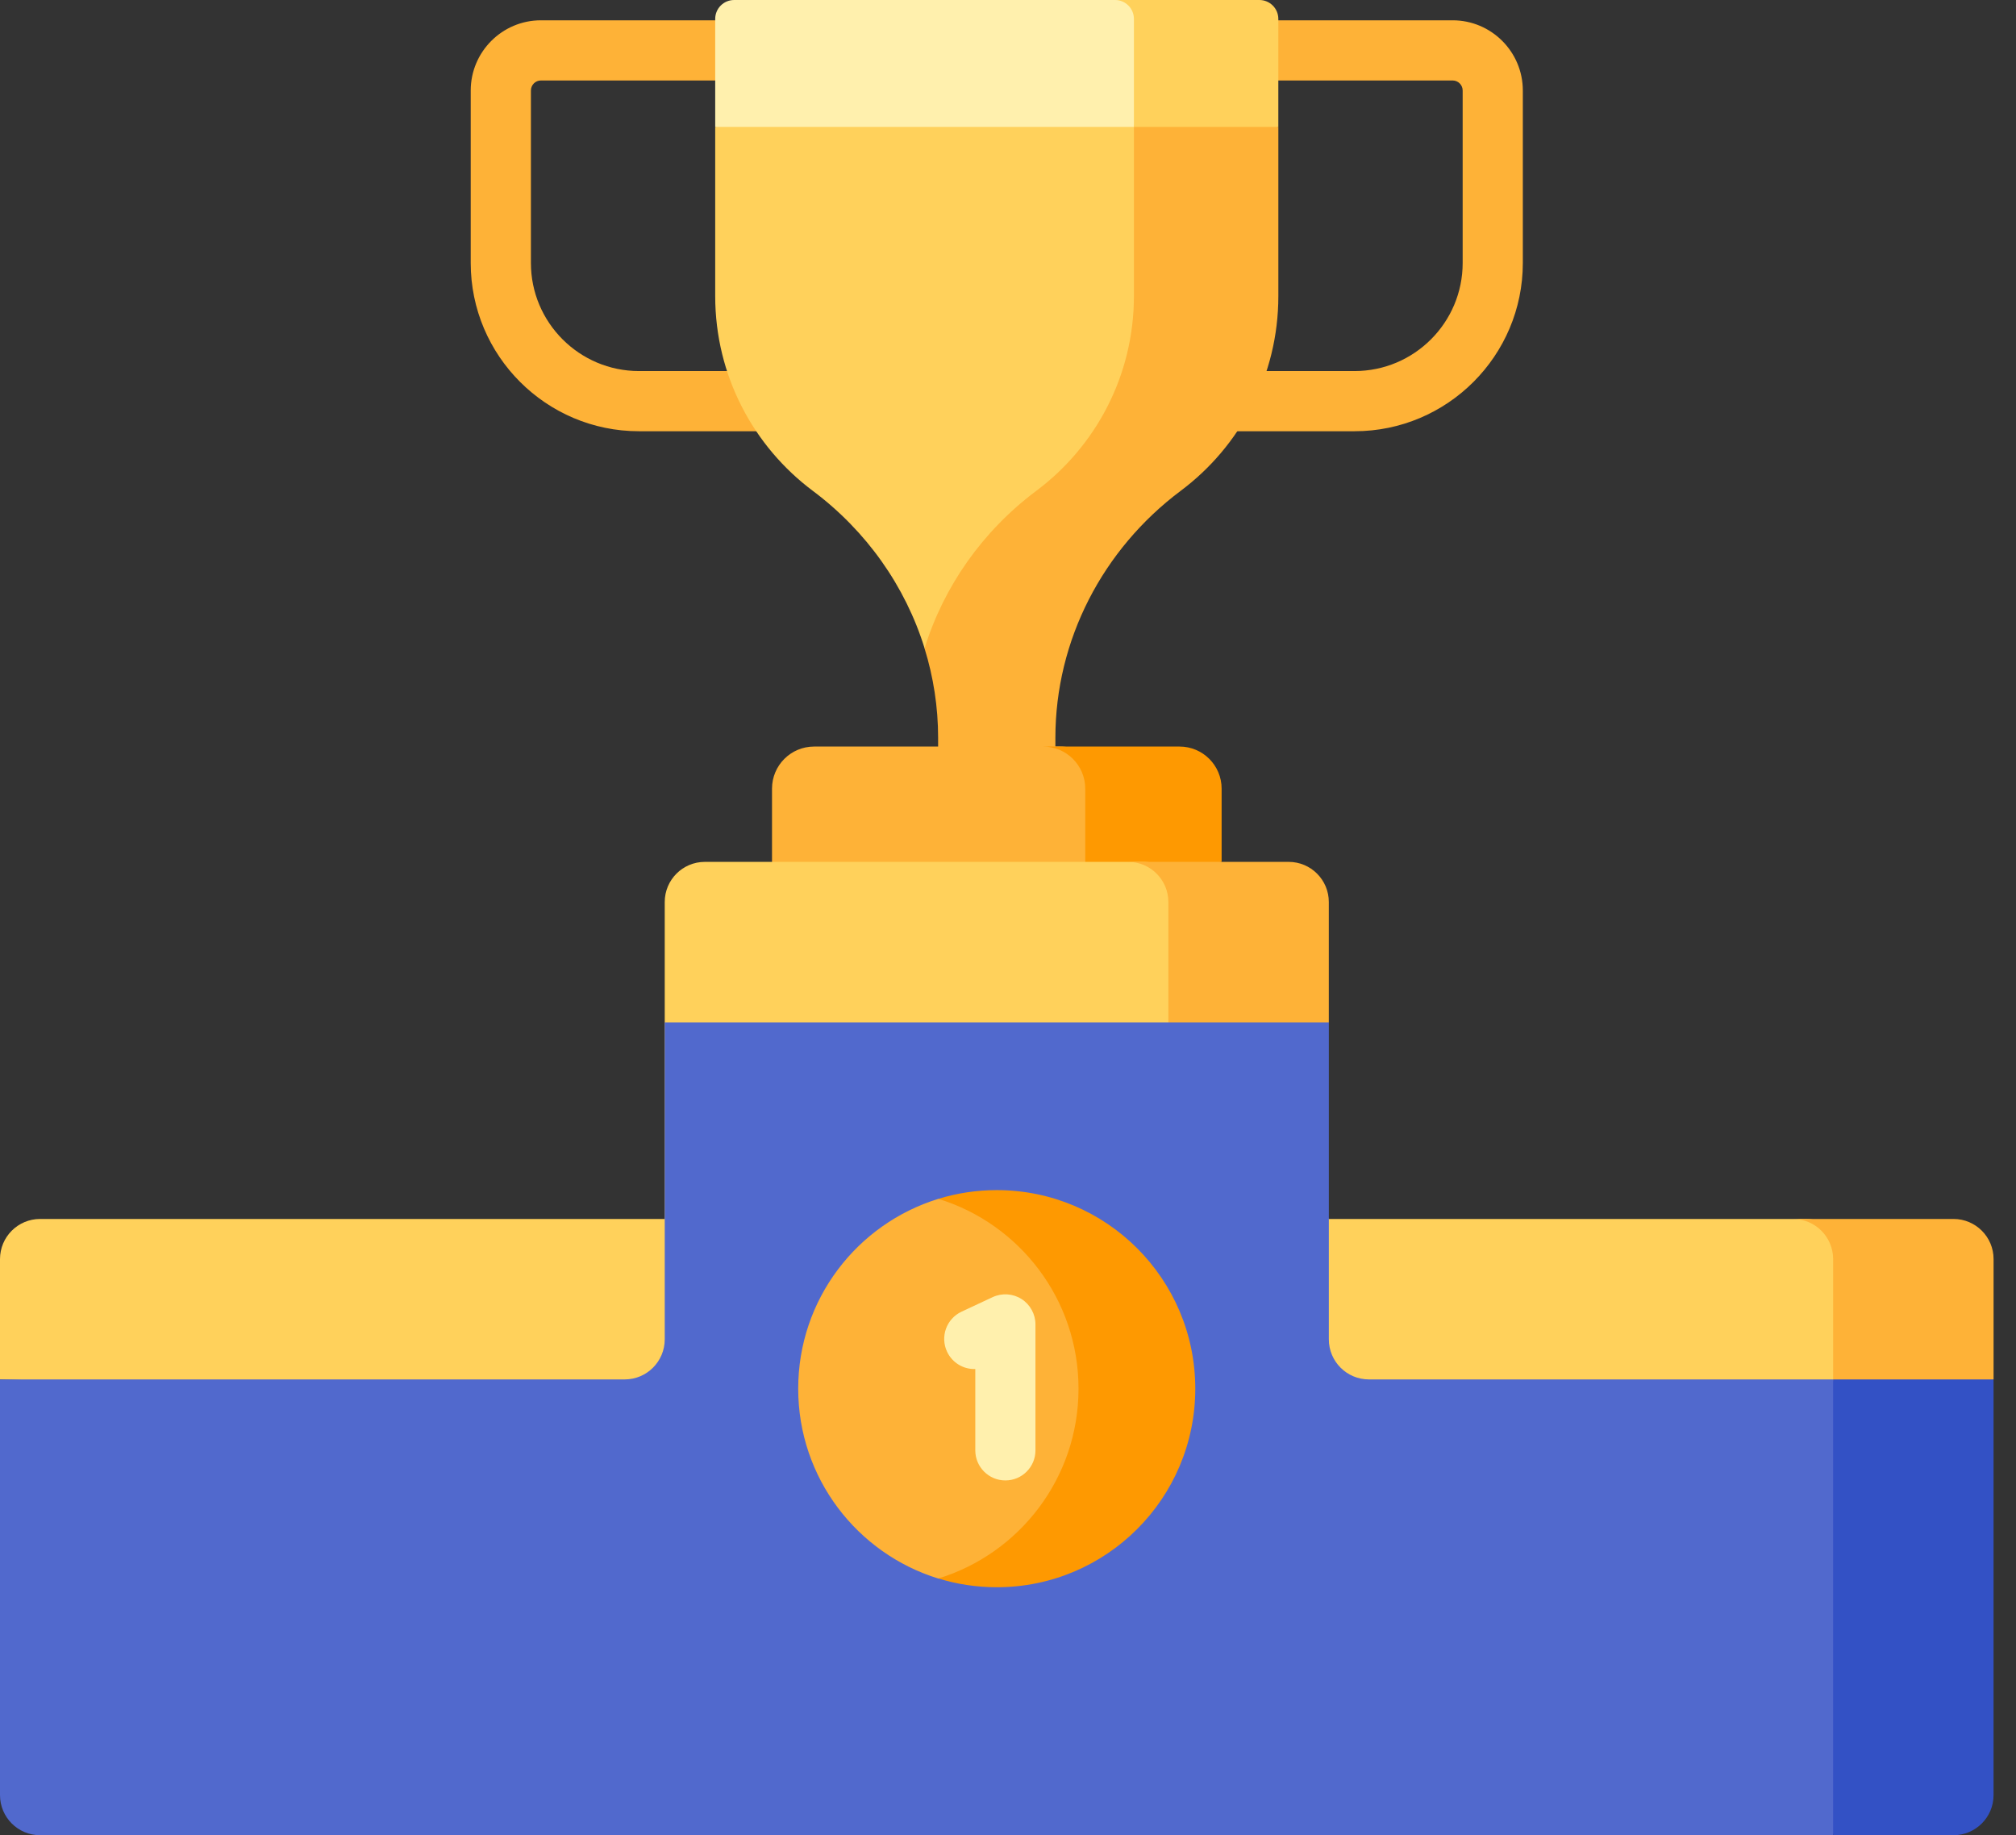 <svg xmlns="http://www.w3.org/2000/svg" width="89" height="81" viewBox="0 0 89 81" fill="none"><rect x="0" y="0" width="89" height="81" fill="#333333" stroke="none"/><path d="M59.801 19.033H52.117C51.383 19.033 50.789 18.439 50.789 17.705C50.789 16.972 51.384 16.377 52.117 16.377H59.801C62.432 16.377 64.572 14.237 64.572 11.607V3.995C64.572 3.751 64.374 3.552 64.129 3.552H53.17C52.436 3.552 51.842 2.958 51.842 2.224C51.842 1.491 52.436 0.896 53.17 0.896H64.129C65.838 0.896 67.228 2.286 67.228 3.995V11.607C67.228 15.701 63.897 19.033 59.801 19.033Z" fill="#FEB237"></path><path d="M35.892 19.033H28.208C24.113 19.033 20.781 15.701 20.781 11.607V3.995C20.781 2.286 22.172 0.896 23.88 0.896H34.84C35.573 0.896 36.168 1.49 36.168 2.224C36.168 2.957 35.573 3.552 34.84 3.552H23.88C23.636 3.552 23.438 3.751 23.438 3.995V11.606C23.438 14.237 25.578 16.377 28.208 16.377H35.892C36.626 16.377 37.221 16.971 37.221 17.705C37.221 18.439 36.626 19.033 35.892 19.033Z" fill="#FEB237"></path><path d="M52.999 5.602V13.065C52.999 16.584 51.306 19.707 48.69 21.665C46.326 23.432 44.604 25.872 43.755 28.617H40.819C39.97 25.872 38.247 23.432 35.884 21.665C33.267 19.707 31.574 16.584 31.574 13.065V5.602L44.006 2.802L52.999 5.602Z" fill="#FFD15B"></path><path d="M56.435 5.602V13.065C56.435 16.584 54.742 19.707 52.124 21.663C48.677 24.245 46.592 28.257 46.592 32.563V37.129H41.415V32.563C41.415 31.207 41.207 29.878 40.816 28.617C41.666 25.872 43.386 23.432 45.75 21.663C48.366 19.707 50.059 16.584 50.059 13.065V4.166L56.435 5.602Z" fill="#FEB237"></path><path d="M49.855 0H32.41C31.948 0 31.574 0.374 31.574 0.835V5.602H50.062L50.995 1.422C51.158 0.693 50.603 0 49.855 0Z" fill="#FFF0AD"></path><path d="M55.599 0H49.227C49.687 0.002 50.059 0.374 50.059 0.836V5.602H56.434V0.835C56.434 0.374 56.06 0 55.599 0Z" fill="#FFD15B"></path><path d="M46.802 32.95H35.94C34.914 32.95 34.082 33.782 34.082 34.808V39.85L49.077 38.04V35.225C49.077 33.969 48.058 32.95 46.802 32.95Z" fill="#FEB237"></path><path d="M53.931 34.809V38.039L47.91 39.436V34.809C47.91 33.782 47.078 32.95 46.051 32.95H52.072C53.099 32.95 53.931 33.782 53.931 34.809Z" fill="#FE9901"></path><path d="M81.347 63.278L81.529 55.6C81.529 54.606 80.723 53.8 79.729 53.8H58.664L52.968 48.459V40.563C52.968 39.169 51.838 38.04 50.444 38.04H31.117C30.139 38.04 29.346 38.833 29.346 39.811V53.8H1.771C0.793 53.8 0 54.593 0 55.571V60.883L81.347 63.278Z" fill="#FFD15B"></path><path d="M80.927 55.571V67.914L88.01 60.884V55.571C88.01 54.593 87.218 53.8 86.24 53.8H79.156C80.134 53.8 80.927 54.594 80.927 55.571Z" fill="#FEB237"></path><path d="M58.663 39.811L58.663 45.123L51.58 53.8V39.811C51.58 38.833 50.786 38.04 49.809 38.04H56.892C57.869 38.04 58.663 38.833 58.663 39.811Z" fill="#FEB237"></path><path d="M84.469 71.474L80.926 81H1.771C0.792 81 0 80.207 0 79.229V60.883H27.575C28.553 60.883 29.346 60.091 29.346 59.113V45.124H58.664V59.113C58.664 60.091 59.457 60.883 60.435 60.883H80.926L84.469 71.474Z" fill="#5169CD"></path><path d="M88.009 60.883V79.229C88.009 80.207 87.216 81 86.238 81H80.926V60.883H88.009Z" fill="#3351C5"></path><path d="M49.213 61.291C49.213 70.011 41.425 69.669 41.425 69.669V69.671C37.843 68.569 35.238 65.234 35.238 61.291C35.238 57.347 37.843 54.014 41.425 52.913H41.426C41.562 52.907 49.213 52.648 49.213 61.291Z" fill="#FEB237"></path><path d="M52.768 61.291C52.768 66.132 48.845 70.055 44.004 70.055C43.107 70.055 42.242 69.92 41.426 69.668C45.008 68.569 47.613 65.234 47.613 61.291C47.613 57.347 45.008 54.012 41.426 52.913C42.241 52.662 43.107 52.527 44.004 52.527C48.845 52.527 52.768 56.45 52.768 61.291Z" fill="#FE9901"></path><path d="M44.384 65.341C43.651 65.341 43.056 64.746 43.056 64.013V60.423C42.542 60.443 42.041 60.154 41.809 59.658C41.498 58.993 41.785 58.203 42.45 57.892L43.822 57.251C44.233 57.06 44.714 57.09 45.098 57.334C45.48 57.578 45.712 58.001 45.712 58.455V64.013C45.713 64.746 45.118 65.341 44.384 65.341Z" fill="#FFF0AD"></path></svg>